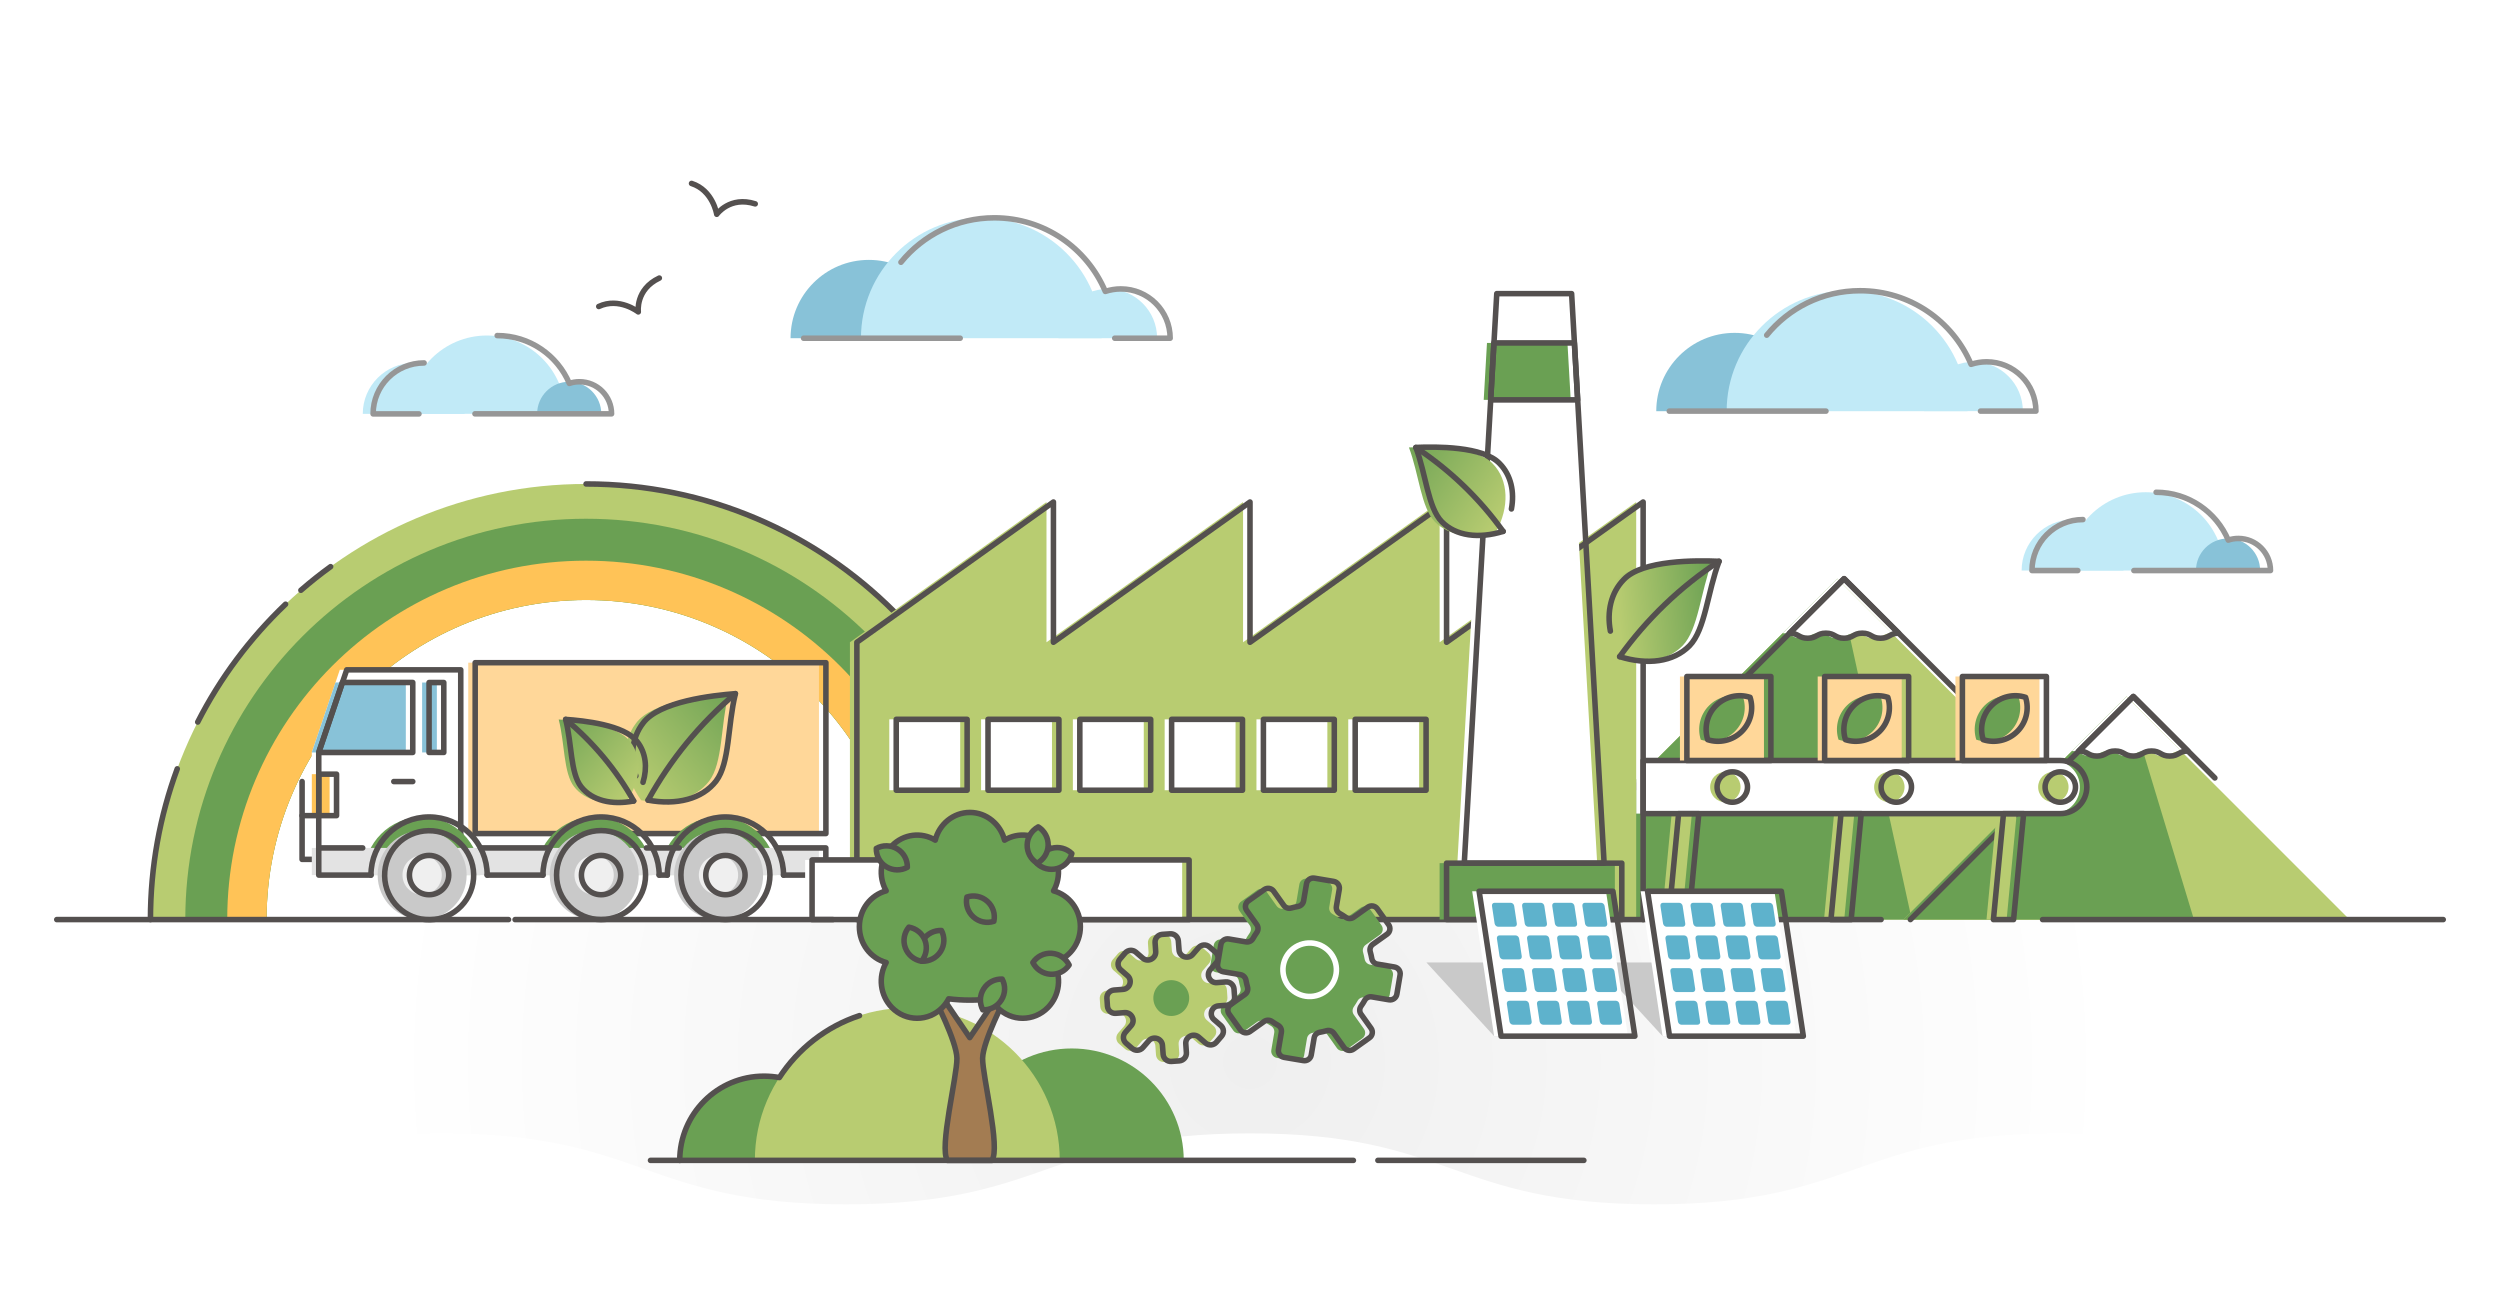 <?xml version="1.0" encoding="utf-8"?>
<svg xmlns="http://www.w3.org/2000/svg" xmlns:xlink="http://www.w3.org/1999/xlink" version="1.1" x="0px" y="0px" viewBox="0 0 3600 1884" enable-background="new 0 0 3600 1884" xml:space="preserve" width="1376" height="720">
<g id="Layer_3">
	<rect x="0" y="0" fill="#FFFFFF" width="3600" height="1884"/>
</g>
<g id="Layer_7">
	<g>
		
			<radialGradient id="XMLID_00000037689131491870463090000008276020457277499798_" cx="1800" cy="1529.44" r="1242.877" gradientUnits="userSpaceOnUse">
			<stop offset="0" style="stop-color:#EFEFEF"/>
			<stop offset="1" style="stop-color:#FFFFFF"/>
		</radialGradient>
		<path id="XMLID_2_" fill="url(#XMLID_00000037689131491870463090000008276020457277499798_)" d="M54.3,1734.5    c290.9,0,290.9-102.2,581.9-102.2s290.9,102.2,581.9,102.2c290.9,0,290.9-102.2,581.9-102.2s290.9,102.2,581.9,102.2    s290.9-102.2,581.9-102.2c290.9,0,290.9,102.2,581.9,102.2l-0.5-410.2H54.3V1734.5z"/>
		<g>
			<path fill="#B8CC71" d="M843.8,697c-346.5,0-627.4,280.9-627.4,627.4h167.2c0-254.1,206-460.2,460.2-460.2s460.2,206,460.2,460.2     h167.2C1471.2,977.9,1190.3,697,843.8,697z"/>
			<path fill="#6AA053" d="M843.8,747.1c-318.8,0-577.2,258.4-577.2,577.2h117.1c0-254.1,206-460.2,460.2-460.2     s460.2,206,460.2,460.2h117.1C1421.1,1005.6,1162.6,747.1,843.8,747.1z"/>
			<path fill="#FFC357" d="M843.8,807.5c-285.4,0-516.8,231.4-516.8,516.8h56.7c0-254.1,206-460.2,460.2-460.2     s460.2,206,460.2,460.2h56.7C1360.7,1038.9,1129.3,807.5,843.8,807.5z"/>
		</g>
		<path fill="none" stroke="#54504F" stroke-width="8" stroke-linecap="round" stroke-linejoin="round" stroke-miterlimit="10" d="    M1471.2,1324.4c0-346.5-280.9-627.4-627.4-627.4"/>
		<g>
			<polygon fill="#B8CC71" points="2645.7,833.4 2315.3,1163.7 2154.7,1324.4 3136.7,1324.4    "/>
			<polygon fill="#6AA053" points="2645.7,833.4 2315.3,1163.7 2154.7,1324.4 2753.1,1324.4    "/>
			<path fill="#FFFFFF" d="M2724.2,911.9c-13.1,0-13.1,7.3-26.2,7.3c-13.1,0-13.1-7.3-26.2-7.3c-13.1,0-13.1,7.3-26.2,7.3     c-13.1,0-13.1-7.3-26.2-7.3c-13.1,0-13.1,7.3-26.2,7.3s-13.1-7.3-26.2-7.3l78.5-78.5L2724.2,911.9z"/>
			<path fill="none" stroke="#54504F" stroke-width="8" stroke-linecap="round" stroke-linejoin="round" stroke-miterlimit="10" d="     M2734.2,911.9c-13.1,0-13.1,7.3-26.2,7.3c-13.1,0-13.1-7.3-26.2-7.3s-13.1,7.3-26.2,7.3c-13.1,0-13.1-7.3-26.2-7.3     c-13.1,0-13.1,7.3-26.2,7.3c-13.1,0-13.1-7.3-26.2-7.3l78.5-78.5L2734.2,911.9z"/>
			
				<polyline fill="none" stroke="#54504F" stroke-width="8" stroke-linecap="round" stroke-linejoin="round" stroke-miterlimit="10" points="     3117.4,1295.1 2655.7,833.4 2464.2,1024.9    "/>
			<polygon fill="#B8CC71" points="3062.3,1003.1 2741.1,1324.4 3383.6,1324.4    "/>
			<polygon fill="#6AA053" points="3062.3,1003.1 2741.1,1324.4 3140.8,1324.4 3159.5,1324.4    "/>
			
				<line fill="none" stroke="#54504F" stroke-width="8" stroke-linecap="round" stroke-linejoin="round" stroke-miterlimit="10" x1="2336.3" y1="1152.8" x2="2164.7" y2="1324.4"/>
			
				<line fill="none" stroke="#54504F" stroke-width="8" stroke-linecap="round" stroke-linejoin="round" stroke-miterlimit="10" x1="2389.9" y1="1099.1" x2="2353.9" y2="1135.2"/>
			<path fill="#FFFFFF" d="M3140.8,1081.6c-13.1,0-13.1,7.3-26.2,7.3c-13.1,0-13.1-7.3-26.2-7.3s-13.1,7.3-26.2,7.3     c-13.1,0-13.1-7.3-26.2-7.3c-13.1,0-13.1,7.3-26.2,7.3s-13.1-7.3-26.2-7.3l78.5-78.5L3140.8,1081.6z"/>
			<path fill="none" stroke="#54504F" stroke-width="8" stroke-linecap="round" stroke-linejoin="round" stroke-miterlimit="10" d="     M3150.8,1081.6c-13.1,0-13.1,7.3-26.2,7.3c-13.1,0-13.1-7.3-26.2-7.3c-13.1,0-13.1,7.3-26.2,7.3c-13.1,0-13.1-7.3-26.2-7.3     c-13.1,0-13.1,7.3-26.2,7.3s-13.1-7.3-26.2-7.3l78.5-78.5L3150.8,1081.6z"/>
			
				<polyline fill="none" stroke="#54504F" stroke-width="8" stroke-linecap="round" stroke-linejoin="round" stroke-miterlimit="10" points="     3189.6,1120.4 3072.3,1003.1 2751.1,1324.4    "/>
		</g>
		<polygon fill="#B8CC71" points="2421.8,1324.4 2392.8,1324.4 2407.3,1171.8 2436.4,1171.8   "/>
		<polygon fill="#B8CC71" points="2655.8,1324.4 2626.7,1324.4 2641.2,1171.8 2670.3,1171.8   "/>
		<polygon fill="#B8CC71" points="2889.7,1324.4 2860.7,1324.4 2875.2,1171.8 2904.2,1171.8   "/>
		<path fill="#FFFFFF" d="M2957,1171.8h-600.8v-76.5H2957c21.1,0,38.2,17.1,38.2,38.2v0C2995.2,1154.6,2978.1,1171.8,2957,1171.8z"/>
		<polygon fill="#B8CC71" points="2073.1,925 2073.1,723 1790,925 1790,723 1506.9,925 1506.9,723 1223.8,925 1223.8,1324.4     2356.2,1324.4 2356.2,925 2356.2,723   "/>
		<g>
			<g>
				<g>
					<path fill="#88C2D8" d="M2497.9,479.4c-62.3,0-112.8,50.5-112.8,112.8h225.5C2610.7,529.8,2560.2,479.4,2497.9,479.4z"/>
					<path fill="#C1EAF7" d="M2659.9,418.8c-95.7,0-173.4,77.6-173.4,173.4h346.7C2833.3,496.4,2755.7,418.8,2659.9,418.8z"/>
					<path fill="#C1EAF7" d="M2842.1,521.1c-39.2,0-71,31.8-71,71h142C2913.1,552.9,2881.3,521.1,2842.1,521.1z"/>
				</g>
			</g>
			<path fill="none" stroke="#969696" stroke-width="8" stroke-linecap="round" stroke-linejoin="round" stroke-miterlimit="10" d="     M2852.1,592.1h79.8c0-39.2-31.8-71-71-71c-7.8,0-15.3,1.3-22.4,3.6c-26.3-62.3-87.9-106-159.8-106c-54.3,0-102.7,24.9-134.5,64"/>
			
				<polyline fill="none" stroke="#969696" stroke-width="8" stroke-linecap="round" stroke-linejoin="round" stroke-miterlimit="10" points="     2403.9,592.1 2505.3,592.1 2629.5,592.1    "/>
		</g>
		<g>
			<g>
				<g>
					<path fill="#C1EAF7" d="M2984.7,748.3c-40.5,0-73.4,32.8-73.4,73.4h146.7C3058.1,781.2,3025.2,748.3,2984.7,748.3z"/>
					<path fill="#C1EAF7" d="M3090.1,708.9c-62.3,0-112.8,50.5-112.8,112.8h225.6C3202.9,759.4,3152.4,708.9,3090.1,708.9z"/>
					<path fill="#88C2D8" d="M3208.6,775.5c-25.5,0-46.2,20.7-46.2,46.2h92.4C3254.8,796.2,3234.1,775.5,3208.6,775.5z"/>
				</g>
			</g>
			<path fill="none" stroke="#969696" stroke-width="8" stroke-linecap="round" stroke-linejoin="round" stroke-miterlimit="10" d="     M3073,821.7h104.3h40.5h51.9c0-25.5-20.7-46.2-46.2-46.2c-5.1,0-10,0.8-14.6,2.4c-17.1-40.5-57.2-68.9-103.9-68.9"/>
			<path fill="none" stroke="#969696" stroke-width="8" stroke-linecap="round" stroke-linejoin="round" stroke-miterlimit="10" d="     M2999.6,748.3c-40.5,0-73.4,32.8-73.4,73.4h66"/>
		</g>
		<g>
			<g>
				<g>
					<path fill="#88C2D8" d="M1251.1,374.3c-62.3,0-112.8,50.5-112.8,112.8h225.5C1363.9,424.8,1313.4,374.3,1251.1,374.3z"/>
					<path fill="#C1EAF7" d="M1413.1,313.7c-95.7,0-173.4,77.6-173.4,173.4h346.7C1586.4,391.3,1508.8,313.7,1413.1,313.7z"/>
					<path fill="#C1EAF7" d="M1595.2,416.1c-39.2,0-71,31.8-71,71h142C1666.3,447.9,1634.5,416.1,1595.2,416.1z"/>
				</g>
			</g>
			<path fill="none" stroke="#969696" stroke-width="8" stroke-linecap="round" stroke-linejoin="round" stroke-miterlimit="10" d="     M1605.2,487.1h79.8c0-39.2-31.8-71-71-71c-7.8,0-15.3,1.3-22.4,3.6c-26.3-62.3-87.9-106-159.8-106c-54.3,0-102.7,24.9-134.5,64"/>
			
				<polyline fill="none" stroke="#969696" stroke-width="8" stroke-linecap="round" stroke-linejoin="round" stroke-miterlimit="10" points="     1157.1,487.1 1258.5,487.1 1382.6,487.1    "/>
		</g>
		<g>
			<g>
				<g>
					<path fill="#C1EAF7" d="M595.6,522.7c-40.5,0-73.4,32.8-73.4,73.4h146.7C668.9,555.5,636.1,522.7,595.6,522.7z"/>
					<path fill="#C1EAF7" d="M701,483.2c-62.3,0-112.8,50.5-112.8,112.8h225.6C813.7,533.7,763.2,483.2,701,483.2z"/>
					<path fill="#88C2D8" d="M819.5,549.8c-25.5,0-46.2,20.7-46.2,46.2h92.4C865.7,570.5,845,549.8,819.5,549.8z"/>
				</g>
			</g>
			<path fill="none" stroke="#969696" stroke-width="8" stroke-linecap="round" stroke-linejoin="round" stroke-miterlimit="10" d="     M683.8,596h104.3h40.5h51.9c0-25.5-20.7-46.2-46.2-46.2c-5.1,0-10,0.8-14.6,2.4c-17.1-40.5-57.2-68.9-103.9-68.9"/>
			<path fill="none" stroke="#969696" stroke-width="8" stroke-linecap="round" stroke-linejoin="round" stroke-miterlimit="10" d="     M610.5,522.7c-40.5,0-73.4,32.8-73.4,73.4h66"/>
		</g>
		<path fill="none" stroke="#54504F" stroke-width="8" stroke-linecap="round" stroke-linejoin="round" stroke-miterlimit="10" d="    M995.7,264.2c30.9,9.9,36.3,44.4,36.3,44.4s18.9-26.7,55.4-15"/>
		<path fill="none" stroke="#54504F" stroke-width="8" stroke-linecap="round" stroke-linejoin="round" stroke-miterlimit="10" d="    M862.1,441.4c29.4-13.8,56.9,7.8,56.9,7.8s-4.3-32.4,30.3-48.7"/>
		
			<polygon fill="none" stroke="#54504F" stroke-width="8" stroke-linecap="round" stroke-linejoin="round" stroke-miterlimit="10" points="    2083.1,925 2083.1,723 1800,925 1800,723 1516.9,925 1516.9,723 1233.8,925 1233.8,1324.4 2366.2,1324.4 2366.2,925 2366.2,723       "/>
		<g>
			<rect x="1280.5" y="1036" fill="#FFFFFF" width="102.1" height="102.1"/>
			<rect x="1412.7" y="1036" fill="#FFFFFF" width="102.1" height="102.1"/>
			<rect x="1544.9" y="1036" fill="#FFFFFF" width="102.1" height="102.1"/>
			<rect x="1677.1" y="1036" fill="#FFFFFF" width="102.1" height="102.1"/>
			<rect x="1809.3" y="1036" fill="#FFFFFF" width="102.1" height="102.1"/>
			<rect x="1941.5" y="1036" fill="#FFFFFF" width="102.1" height="102.1"/>
		</g>
		<g>
			<path fill="#6AA053" d="M1743.1,1389l4.7-27.9c0.9-5.3,6-8.9,11.3-8l24.8,4.2c4.1,0.7,8.2-1.3,10.2-5c1.6-2.9,3.4-5.7,5.3-8.4     c2.4-3.4,2.5-8,0.1-11.4l-14.6-20.5c-3.1-4.4-2.1-10.5,2.3-13.6l23-16.4c4.4-3.1,10.5-2.1,13.6,2.3l14.6,20.5     c2.4,3.4,6.8,4.9,10.8,3.7c3.2-0.9,6.4-1.6,9.6-2.2c4.1-0.7,7.4-3.9,8.1-8l4.2-24.8c0.9-5.3,6-8.9,11.3-8l27.9,4.7     c5.3,0.9,8.9,6,8,11.3l-4.2,24.8c-0.7,4.1,1.3,8.2,5,10.2c2.9,1.6,5.7,3.4,8.4,5.3c3.4,2.4,8,2.5,11.4,0.1l20.5-14.6     c4.4-3.1,10.5-2.1,13.6,2.3l16.4,23c3.1,4.4,2.1,10.5-2.3,13.6l-20.5,14.6c-3.4,2.4-4.9,6.8-3.7,10.8c0.9,3.2,1.6,6.4,2.2,9.6     c0.7,4.1,3.9,7.4,8,8.1l24.8,4.2c5.3,0.9,8.9,6,8,11.3l-4.7,27.9c-0.9,5.3-6,8.9-11.3,8l-24.8-4.2c-4.1-0.7-8.2,1.3-10.2,5     c-1.6,2.9-3.4,5.7-5.3,8.4c-2.4,3.4-2.5,8-0.1,11.4l14.6,20.5c3.1,4.4,2.1,10.5-2.3,13.6l-23,16.4c-4.4,3.1-10.5,2.1-13.6-2.3     l-14.6-20.5c-2.4-3.4-6.8-4.9-10.8-3.7c-3.2,0.9-6.4,1.6-9.6,2.2c-4.1,0.7-7.4,3.9-8.1,8l-4.2,24.8c-0.9,5.3-6,8.9-11.3,8     l-27.9-4.7c-5.3-0.9-8.9-6-8-11.3l4.2-24.8c0.7-4.1-1.3-8.2-5-10.2c-2.9-1.6-5.7-3.4-8.4-5.3c-3.4-2.4-8-2.5-11.4-0.1l-20.5,14.6     c-4.4,3.1-10.5,2.1-13.6-2.3l-16.4-23c-3.1-4.4-2.1-10.5,2.3-13.6l20.5-14.6c3.4-2.4,4.9-6.8,3.7-10.8c-0.9-3.2-1.6-6.4-2.2-9.6     c-0.7-4.1-3.9-7.4-8-8.1l-24.8-4.2C1745.8,1399.4,1742.2,1394.3,1743.1,1389z"/>
			<path fill="#B8CC71" d="M1584.4,1450l-0.8-11.5c-0.4-6,4.1-11.3,10.2-11.8l13.1-1c4.5-0.3,8.3-3.4,9.7-7.6c0,0,0-0.1,0-0.1     c1.4-4.3,0.2-9-3.2-11.9l-9.9-8.6c-4.6-4-5.1-10.9-1.1-15.5l7.5-8.7c4-4.6,10.9-5.1,15.5-1.1l9.9,8.6c3.4,2.9,8.2,3.5,12.3,1.4     c0,0,0.1,0,0.1-0.1c4-2,6.5-6.2,6.2-10.7l-0.9-13.1c-0.4-6,4.1-11.3,10.2-11.8l11.5-0.8c6-0.4,11.3,4.1,11.8,10.2l1,13.1     c0.3,4.5,3.4,8.3,7.6,9.7c0,0,0.1,0,0.1,0c4.3,1.4,9,0.2,11.9-3.2l8.6-9.9c4-4.6,10.9-5.1,15.5-1.1l8.7,7.5     c4.6,4,5.1,10.9,1.1,15.5l-8.6,9.9c-2.9,3.4-3.5,8.2-1.4,12.3c0,0,0,0.1,0.1,0.1c2,4,6.2,6.5,10.7,6.2l13.1-1     c6-0.4,11.3,4.1,11.8,10.2l0.8,11.5c0.4,6-4.1,11.3-10.2,11.8l-13.1,1c-4.5,0.3-8.3,3.4-9.7,7.6c0,0,0,0.1,0,0.1     c-1.4,4.3-0.2,9,3.2,11.9l9.9,8.6c4.6,4,5.1,10.9,1.1,15.5l-7.5,8.7c-4,4.6-10.9,5.1-15.5,1.1l-9.9-8.6     c-3.4-2.9-8.2-3.5-12.3-1.4c0,0-0.1,0-0.1,0.1c-4,2-6.5,6.2-6.2,10.7l0.9,13.1c0.4,6-4.1,11.3-10.2,11.8l-11.5,0.8     c-6,0.4-11.3-4.1-11.8-10.2l-0.9-13.1c-0.3-4.5-3.4-8.3-7.6-9.7c0,0-0.1,0-0.1,0c-4.3-1.4-9-0.2-11.9,3.2l-8.6,9.9     c-4,4.6-10.9,5.1-15.5,1.1l-8.7-7.5c-4.6-4-5.1-10.9-1.1-15.5l8.6-9.9c2.9-3.4,3.5-8.2,1.4-12.3c0,0,0-0.1-0.1-0.1     c-2-4-6.2-6.5-10.7-6.2l-13.1,0.9C1590.1,1460.6,1584.9,1456,1584.4,1450z"/>
			<path fill="none" stroke="#54504F" stroke-width="8" stroke-linecap="round" stroke-linejoin="round" stroke-miterlimit="10" d="     M1753.4,1388.2l4.7-27.9c0.9-5.3,6-8.9,11.3-8l24.8,4.2c4.1,0.7,8.2-1.3,10.2-5c1.6-2.9,3.4-5.7,5.3-8.4c2.4-3.4,2.5-8,0.1-11.4     l-14.6-20.5c-3.1-4.4-2.1-10.5,2.3-13.6l23-16.4c4.4-3.1,10.5-2.1,13.6,2.3l14.6,20.5c2.4,3.4,6.8,4.9,10.8,3.7     c3.2-0.9,6.4-1.6,9.6-2.2c4.1-0.7,7.4-3.9,8.1-8l4.2-24.8c0.9-5.3,6-8.9,11.3-8l27.9,4.7c5.3,0.9,8.9,6,8,11.3l-4.2,24.8     c-0.7,4.1,1.3,8.2,5,10.2c2.9,1.6,5.7,3.4,8.4,5.3c3.4,2.4,8,2.5,11.4,0.1l20.5-14.6c4.4-3.1,10.5-2.1,13.6,2.3l16.4,23     c3.1,4.4,2.1,10.5-2.3,13.6l-20.5,14.6c-3.4,2.4-4.9,6.8-3.7,10.8c0.9,3.2,1.6,6.4,2.2,9.6c0.7,4.1,3.9,7.4,8,8.1l24.8,4.2     c5.3,0.9,8.9,6,8,11.3l-4.7,27.9c-0.9,5.3-6,8.9-11.3,8l-24.8-4.2c-4.1-0.7-8.2,1.3-10.2,5c-1.6,2.9-3.4,5.7-5.3,8.4     c-2.4,3.4-2.5,8-0.1,11.4l14.6,20.5c3.1,4.4,2.1,10.5-2.3,13.6l-23,16.4c-4.4,3.1-10.5,2.1-13.6-2.3l-14.6-20.5     c-2.4-3.4-6.8-4.9-10.8-3.7c-3.2,0.9-6.4,1.6-9.6,2.2c-4.1,0.7-7.4,3.9-8.1,8l-4.2,24.8c-0.9,5.3-6,8.9-11.3,8l-27.9-4.7     c-5.3-0.9-8.9-6-8-11.3l4.2-24.8c0.7-4.1-1.3-8.2-5-10.2c-2.9-1.6-5.7-3.4-8.4-5.3c-3.4-2.4-8-2.5-11.4-0.1l-20.5,14.6     c-4.4,3.1-10.5,2.1-13.6-2.3l-16.4-23c-3.1-4.4-2.1-10.5,2.3-13.6l20.5-14.6c3.4-2.4,4.9-6.8,3.7-10.8c-0.9-3.2-1.6-6.4-2.2-9.6     c-0.7-4.1-3.9-7.4-8-8.1l-24.8-4.2C1756.1,1398.6,1752.5,1393.6,1753.4,1388.2z"/>
			<path fill="none" stroke="#54504F" stroke-width="8" stroke-linecap="round" stroke-linejoin="round" stroke-miterlimit="10" d="     M1594.7,1449.2l-0.8-11.5c-0.4-6,4.1-11.3,10.2-11.8l13.1-1c4.5-0.3,8.3-3.4,9.7-7.6c0,0,0-0.1,0-0.1c1.4-4.3,0.2-9-3.2-11.9     l-9.9-8.6c-4.6-4-5.1-10.9-1.1-15.5l7.5-8.7c4-4.6,10.9-5.1,15.5-1.1l9.9,8.6c3.4,2.9,8.2,3.5,12.3,1.4c0,0,0.1,0,0.1-0.1     c4-2,6.5-6.2,6.2-10.7l-0.9-13.1c-0.4-6,4.1-11.3,10.2-11.8l11.5-0.8c6-0.4,11.3,4.1,11.8,10.2l1,13.1c0.3,4.5,3.4,8.3,7.6,9.7     c0,0,0.1,0,0.1,0c4.3,1.4,9,0.2,11.9-3.2l8.6-9.9c4-4.6,10.9-5.1,15.5-1.1l8.7,7.5c4.6,4,5.1,10.9,1.1,15.5l-8.6,9.9     c-2.9,3.4-3.5,8.2-1.4,12.3c0,0,0,0.1,0.1,0.1c2,4,6.2,6.5,10.7,6.2l13.1-1c6-0.4,11.3,4.1,11.8,10.2l0.8,11.5     c0.4,6-4.1,11.3-10.2,11.8l-13.1,1c-4.5,0.3-8.3,3.4-9.7,7.6c0,0,0,0.1,0,0.1c-1.4,4.3-0.2,9,3.2,11.9l9.9,8.6     c4.6,4,5.1,10.9,1.1,15.5l-7.5,8.7c-4,4.6-10.9,5.1-15.5,1.1l-9.9-8.6c-3.4-2.9-8.2-3.5-12.3-1.4c0,0-0.1,0-0.1,0.1     c-4,2-6.5,6.2-6.2,10.7l0.9,13.1c0.4,6-4.1,11.3-10.2,11.8l-11.5,0.8c-6,0.4-11.3-4.1-11.8-10.2l-1-13.1     c-0.3-4.5-3.4-8.3-7.6-9.7c0,0-0.1,0-0.1,0c-4.3-1.4-9-0.2-11.9,3.2l-8.6,9.9c-4,4.6-10.9,5.1-15.5,1.1l-8.7-7.5     c-4.6-4-5.1-10.9-1.1-15.5l8.6-9.9c2.9-3.4,3.5-8.2,1.4-12.3c0,0,0-0.1-0.1-0.1c-2-4-6.2-6.5-10.7-6.2l-13.1,1     C1600.4,1459.8,1595.2,1455.3,1594.7,1449.2z"/>
			
				<ellipse transform="matrix(0.969 -0.249 0.249 0.969 -288.179 513.048)" fill="none" stroke="#FFFFFF" stroke-width="8" stroke-linecap="round" stroke-linejoin="round" stroke-miterlimit="10" cx="1884.9" cy="1396.2" rx="38.5" ry="38.5"/>
			
				<ellipse transform="matrix(0.829 -0.56 0.56 0.829 -515.505 1190.234)" fill="#6AA053" cx="1685.7" cy="1436.9" rx="25.8" ry="25.8"/>
		</g>
		<path fill="none" stroke="#54504F" stroke-width="8" stroke-linecap="round" stroke-linejoin="round" stroke-miterlimit="10" d="    M2967,1171.8h-600.8v-76.5H2967c21.1,0,38.2,17.1,38.2,38.2v0C3005.2,1154.6,2988.1,1171.8,2967,1171.8z"/>
		<g>
			<rect x="674.1" y="954.4" fill="#FFD799" width="505.1" height="246.1"/>
			
				<rect x="684.1" y="954.4" fill="none" stroke="#54504F" stroke-width="8" stroke-linecap="round" stroke-linejoin="round" stroke-miterlimit="10" width="505.1" height="246.1"/>
			<g>
				<polygon fill="#FFFFFF" points="653.3,964.7 489.1,964.7 448.8,1083.7 448.8,1221.2 653.3,1221.2     "/>
				
					<rect x="448.8" y="1115.1" transform="matrix(-1 -1.224647e-16 1.224647e-16 -1 923.221 2289.763)" fill="#FFC357" width="25.6" height="59.7"/>
				<polygon fill="#88C2D8" points="584.2,982.9 482.9,982.9 448.8,1083.7 584.2,1083.7     "/>
				
					<rect x="607.7" y="982.9" transform="matrix(-1 -1.224647e-16 1.224647e-16 -1 1236.581 2066.582)" fill="#88C2D8" width="21.2" height="100.7"/>
				
					<polyline fill="none" stroke="#54504F" stroke-width="8" stroke-linecap="round" stroke-linejoin="round" stroke-miterlimit="10" points="      663.3,1221.2 663.3,964.7 499.1,964.7 458.8,1083.7 458.8,1221.2     "/>
				
					<rect x="458.8" y="1115.1" transform="matrix(-1 -1.224647e-16 1.224647e-16 -1 943.222 2289.763)" fill="none" stroke="#54504F" stroke-width="8" stroke-linecap="round" stroke-linejoin="round" stroke-miterlimit="10" width="25.6" height="59.7"/>
				
					<polyline fill="none" stroke="#54504F" stroke-width="8" stroke-linecap="round" stroke-linejoin="round" stroke-miterlimit="10" points="      458.8,1237.7 434.8,1237.7 434.8,1125.6     "/>
				
					<polygon fill="none" stroke="#54504F" stroke-width="8" stroke-linecap="round" stroke-linejoin="round" stroke-miterlimit="10" points="      594.2,982.9 492.9,982.9 458.8,1083.7 594.2,1083.7     "/>
				
					<rect x="617.7" y="982.9" transform="matrix(-1 -1.224647e-16 1.224647e-16 -1 1256.582 2066.582)" fill="none" stroke="#54504F" stroke-width="8" stroke-linecap="round" stroke-linejoin="round" stroke-miterlimit="10" width="21.2" height="100.7"/>
				
					<line fill="none" stroke="#54504F" stroke-width="8" stroke-linecap="round" stroke-linejoin="round" stroke-miterlimit="10" x1="594.2" y1="1125.6" x2="566.9" y2="1125.6"/>
				<path fill="#6AA053" d="M524,1260.3c0-46.2,37.5-83.7,83.7-83.7s83.7,37.5,83.7,83.7"/>
				<path fill="#6AA053" d="M771.7,1260.3c0-46.2,37.5-83.7,83.7-83.7c46.2,0,83.7,37.5,83.7,83.7"/>
				<path fill="#6AA053" d="M950.8,1260.3c0-46.2,37.5-83.7,83.7-83.7c46.2,0,83.7,37.5,83.7,83.7"/>
				<rect x="448.8" y="1221.2" fill="#E3E3E3" width="730.3" height="39.1"/>
				<circle fill="#C9C9C9" cx="607.7" cy="1260.3" r="64.1"/>
				<circle fill="#EFEFEF" cx="607.7" cy="1260.3" r="28.3"/>
				<g>
					
						<ellipse transform="matrix(1 -1.848435e-02 1.848435e-02 1 -23.119 19.338)" fill="#C9C9C9" cx="1034.5" cy="1260.3" rx="64.1" ry="64.1"/>
					<circle fill="#EFEFEF" cx="1034.5" cy="1260.3" r="28.3"/>
				</g>
				<g>
					
						<ellipse transform="matrix(1 -1.793227e-02 1.793227e-02 1 -22.462 15.543)" fill="#C9C9C9" cx="855.4" cy="1260.3" rx="64.1" ry="64.1"/>
					<circle fill="#EFEFEF" cx="855.4" cy="1260.3" r="28.3"/>
				</g>
				
					<polyline fill="none" stroke="#54504F" stroke-width="8" stroke-linecap="round" stroke-linejoin="round" stroke-miterlimit="10" points="      1119,1221.2 1189.1,1221.2 1189.1,1260.3 1128.2,1260.3     "/>
				
					<line fill="none" stroke="#54504F" stroke-width="8" stroke-linecap="round" stroke-linejoin="round" stroke-miterlimit="10" x1="930.7" y1="1221.2" x2="978" y2="1221.2"/>
				
					<line fill="none" stroke="#54504F" stroke-width="8" stroke-linecap="round" stroke-linejoin="round" stroke-miterlimit="10" x1="691.7" y1="1221.2" x2="791.4" y2="1221.2"/>
				
					<polyline fill="none" stroke="#54504F" stroke-width="8" stroke-linecap="round" stroke-linejoin="round" stroke-miterlimit="10" points="      534,1260.3 458.8,1260.3 458.8,1221.2 522.1,1221.2     "/>
				
					<line fill="none" stroke="#54504F" stroke-width="8" stroke-linecap="round" stroke-linejoin="round" stroke-miterlimit="10" x1="781.7" y1="1260.3" x2="701.4" y2="1260.3"/>
				
					<line fill="none" stroke="#54504F" stroke-width="8" stroke-linecap="round" stroke-linejoin="round" stroke-miterlimit="10" x1="960.8" y1="1260.3" x2="949.1" y2="1260.3"/>
				
					<ellipse transform="matrix(1 -1.793227e-02 1.793227e-02 1 -22.5 11.279)" fill="none" stroke="#54504F" stroke-width="8" stroke-linecap="round" stroke-linejoin="round" stroke-miterlimit="10" cx="617.7" cy="1260.3" rx="64.1" ry="64.1"/>
				
					<circle fill="none" stroke="#54504F" stroke-width="8" stroke-linecap="round" stroke-linejoin="round" stroke-miterlimit="10" cx="617.7" cy="1260.3" r="28.3"/>
				
					<path fill="none" stroke="#54504F" stroke-width="8" stroke-linecap="round" stroke-linejoin="round" stroke-miterlimit="10" d="      M534,1260.3c0-46.2,37.5-83.7,83.7-83.7s83.7,37.5,83.7,83.7"/>
				
					<line fill="none" stroke="#54504F" stroke-width="8" stroke-linecap="round" stroke-linejoin="round" stroke-miterlimit="10" x1="434.8" y1="1174.7" x2="458.8" y2="1174.7"/>
				<g>
					
						<circle fill="none" stroke="#54504F" stroke-width="8" stroke-linecap="round" stroke-linejoin="round" stroke-miterlimit="10" cx="1044.5" cy="1260.3" r="64.1"/>
					
						<circle fill="none" stroke="#54504F" stroke-width="8" stroke-linecap="round" stroke-linejoin="round" stroke-miterlimit="10" cx="1044.5" cy="1260.3" r="28.3"/>
					
						<path fill="none" stroke="#54504F" stroke-width="8" stroke-linecap="round" stroke-linejoin="round" stroke-miterlimit="10" d="       M960.8,1260.3c0-46.2,37.5-83.7,83.7-83.7c46.2,0,83.7,37.5,83.7,83.7"/>
				</g>
				<g>
					
						<circle fill="none" stroke="#54504F" stroke-width="8" stroke-linecap="round" stroke-linejoin="round" stroke-miterlimit="10" cx="865.4" cy="1260.3" r="64.1"/>
					
						<circle fill="none" stroke="#54504F" stroke-width="8" stroke-linecap="round" stroke-linejoin="round" stroke-miterlimit="10" cx="865.4" cy="1260.3" r="28.3"/>
					
						<path fill="none" stroke="#54504F" stroke-width="8" stroke-linecap="round" stroke-linejoin="round" stroke-miterlimit="10" d="       M781.7,1260.3c0-46.2,37.5-83.7,83.7-83.7s83.7,37.5,83.7,83.7"/>
				</g>
			</g>
			<g>
				<g>
					
						<linearGradient id="SVGID_1_" gradientUnits="userSpaceOnUse" x1="911.47" y1="580.93" x2="735.462" y2="700.936" gradientTransform="matrix(0.993 -0.119 0.119 0.993 97.737 524.937)">
						<stop offset="0" style="stop-color:#6AA053"/>
						<stop offset="1" style="stop-color:#B8CC71"/>
					</linearGradient>
					<path fill="url(#SVGID_1_)" d="M915.7,1041.6c-23.5,30.4-18.3,75.2,7.4,110.9c41.1,7.6,77.9-1.5,98-27.6       c19.8-26,16.4-80,27.8-125.8C1016.4,1001.5,939,1010,915.7,1041.6z"/>
					
						<path fill="none" stroke="#54504F" stroke-width="8" stroke-linecap="round" stroke-linejoin="round" stroke-miterlimit="10" d="       M933.1,1152.4c41.1,7.6,77.9-1.5,98-27.6c19.8-26,16.4-80,27.8-125.8c-32.4,2.5-109.9,11-133.1,42.5c-16.2,21-18.8,49-10.3,76"/>
					
						<path fill="none" stroke="#54504F" stroke-width="8" stroke-linecap="round" stroke-linejoin="round" stroke-miterlimit="10" d="       M1058.8,999c-51.1,43.2-93.4,94.8-125.7,153.4"/>
				</g>
				<g>
					
						<linearGradient id="SVGID_00000089555590484623521840000002895533353252734139_" gradientUnits="userSpaceOnUse" x1="3228.228" y1="936.956" x2="3092.454" y2="1029.53" gradientTransform="matrix(-0.994 -0.111 -0.111 0.994 4098.851 459.328)">
						<stop offset="0" style="stop-color:#6AA053"/>
						<stop offset="1" style="stop-color:#B8CC71"/>
					</linearGradient>
					<path fill="url(#SVGID_00000089555590484623521840000002895533353252734139_)" d="M907.3,1068.1c18.3,23.3,14.6,57.9-5,85.6       c-31.7,6.2-60.1-0.7-75.7-20.6c-15.5-19.9-13.2-61.6-22.2-96.9C829.4,1037.8,889.2,1043.9,907.3,1068.1z"/>
					
						<path fill="none" stroke="#54504F" stroke-width="8" stroke-linecap="round" stroke-linejoin="round" stroke-miterlimit="10" d="       M912.3,1153.6c-31.7,6.2-60.1-0.7-75.7-20.6c-15.5-19.9-13.2-61.6-22.2-96.9c25,1.7,84.8,7.8,103,32       c12.7,16.1,14.8,37.6,8.4,58.6"/>
					
						<path fill="none" stroke="#54504F" stroke-width="8" stroke-linecap="round" stroke-linejoin="round" stroke-miterlimit="10" d="       M814.4,1036.1c39.7,33,72.7,72.5,98,117.5"/>
				</g>
			</g>
		</g>
		<circle fill="#B8CC71" cx="2957" cy="1133.5" r="21.9"/>
		<circle fill="#B8CC71" cx="2720.8" cy="1133.5" r="21.9"/>
		<circle fill="#B8CC71" cx="2484.6" cy="1133.5" r="21.9"/>
		<g>
			
				<rect x="2073.1" y="1243.2" transform="matrix(-1 -1.224647e-16 1.224647e-16 -1 4398.57 2567.509)" fill="#6AA053" width="252.4" height="81.2"/>
			<polygon fill="#FFFFFF" points="2098.6,1243.2 2300,1243.2 2253.2,422.9 2145.4,422.9    "/>
			<polygon fill="#6AA053" points="2136.6,575.9 2261.9,575.9 2257.2,493.9 2141.3,493.9    "/>
			
				<rect x="2083.1" y="1243.2" transform="matrix(-1 -1.224647e-16 1.224647e-16 -1 4418.571 2567.509)" fill="none" stroke="#54504F" stroke-width="8" stroke-linecap="round" stroke-linejoin="round" stroke-miterlimit="10" width="252.4" height="81.2"/>
			
				<polygon fill="none" stroke="#54504F" stroke-width="8" stroke-linecap="round" stroke-linejoin="round" stroke-miterlimit="10" points="     2108.6,1243.2 2310,1243.2 2263.2,422.9 2155.4,422.9    "/>
			
				<polygon fill="none" stroke="#54504F" stroke-width="8" stroke-linecap="round" stroke-linejoin="round" stroke-miterlimit="10" points="     2146.6,575.9 2271.9,575.9 2267.2,493.9 2151.3,493.9    "/>
		</g>
		<g>
			
				<rect x="1290.5" y="1036" fill="none" stroke="#54504F" stroke-width="8" stroke-linecap="round" stroke-linejoin="round" stroke-miterlimit="10" width="102.1" height="102.1"/>
			
				<rect x="1422.7" y="1036" fill="none" stroke="#54504F" stroke-width="8" stroke-linecap="round" stroke-linejoin="round" stroke-miterlimit="10" width="102.1" height="102.1"/>
			
				<rect x="1554.9" y="1036" fill="none" stroke="#54504F" stroke-width="8" stroke-linecap="round" stroke-linejoin="round" stroke-miterlimit="10" width="102.1" height="102.1"/>
			
				<rect x="1687.1" y="1036" fill="none" stroke="#54504F" stroke-width="8" stroke-linecap="round" stroke-linejoin="round" stroke-miterlimit="10" width="102.1" height="102.1"/>
			
				<rect x="1819.3" y="1036" fill="none" stroke="#54504F" stroke-width="8" stroke-linecap="round" stroke-linejoin="round" stroke-miterlimit="10" width="102.1" height="102.1"/>
			
				<rect x="1951.5" y="1036" fill="none" stroke="#54504F" stroke-width="8" stroke-linecap="round" stroke-linejoin="round" stroke-miterlimit="10" width="102.1" height="102.1"/>
		</g>
		<rect x="1159.3" y="1238.5" fill="#FFFFFF" width="543" height="85.9"/>
		
			<rect x="1169.3" y="1238.5" fill="none" stroke="#54504F" stroke-width="8" stroke-linecap="round" stroke-linejoin="round" stroke-miterlimit="10" width="543" height="85.9"/>
		<g>
			
				<linearGradient id="SVGID_00000152948050908951506830000014133407834311170236_" gradientUnits="userSpaceOnUse" x1="2473.689" y1="871.891" x2="2331.022" y2="886.558">
				<stop offset="0" style="stop-color:#6AA053"/>
				<stop offset="1" style="stop-color:#B8CC71"/>
			</linearGradient>
			<path fill="url(#SVGID_00000152948050908951506830000014133407834311170236_)" d="M2328.3,834.7c-26.9,27.4-27.2,72.4-5.9,111     c39.9,12.5,77.5,7.8,100.6-15.7c22.8-23.4,25.8-77.5,42.6-121.6C2433,806.9,2355.1,806.1,2328.3,834.7z"/>
			<path fill="none" stroke="#54504F" stroke-width="8" stroke-linecap="round" stroke-linejoin="round" stroke-miterlimit="10" d="     M2332.4,945.7c39.9,12.5,77.5,7.8,100.6-15.7c22.8-23.4,25.8-77.5,42.6-121.6c-32.5-1.4-110.4-2.2-137.3,26.3     c-18.6,19-24.5,46.4-19.3,74.2"/>
			<path fill="none" stroke="#54504F" stroke-width="8" stroke-linecap="round" stroke-linejoin="round" stroke-miterlimit="10" d="     M2475.5,808.4c-55.9,36.8-104.1,83-143.1,137.3"/>
		</g>
		<g>
			
				<linearGradient id="SVGID_00000139260286757955124560000007753936925140214960_" gradientUnits="userSpaceOnUse" x1="2098.36" y1="642.12" x2="1943.618" y2="747.626" gradientTransform="matrix(-1 -9.000000e-04 -9.000000e-04 1 4106.895 1.263)">
				<stop offset="0" style="stop-color:#6AA053"/>
				<stop offset="1" style="stop-color:#B8CC71"/>
			</linearGradient>
			<path fill="url(#SVGID_00000139260286757955124560000007753936925140214960_)" d="M2149.5,667.7c23.7,24.1,23.8,63.7,5.1,97.6     c-35.1,10.9-68.1,6.8-88.4-13.9c-20-20.6-22.7-68.1-37.3-107C2057.4,643.2,2125.9,642.6,2149.5,667.7z"/>
			<path fill="none" stroke="#54504F" stroke-width="8" stroke-linecap="round" stroke-linejoin="round" stroke-miterlimit="10" d="     M2164.6,765.3c-35.1,10.9-68.1,6.8-88.4-13.9c-20-20.6-22.7-68.1-37.3-107c28.6-1.2,97.1-1.9,120.7,23.3     c16.4,16.7,21.5,40.8,16.9,65.3"/>
			<path fill="none" stroke="#54504F" stroke-width="8" stroke-linecap="round" stroke-linejoin="round" stroke-miterlimit="10" d="     M2038.8,644.5c49.1,32.4,91.4,73,125.7,120.8"/>
		</g>
		
			<circle fill="none" stroke="#54504F" stroke-width="8" stroke-linecap="round" stroke-linejoin="round" stroke-miterlimit="10" cx="2967" cy="1133.5" r="21.9"/>
		
			<circle fill="none" stroke="#54504F" stroke-width="8" stroke-linecap="round" stroke-linejoin="round" stroke-miterlimit="10" cx="2730.8" cy="1133.5" r="21.9"/>
		
			<circle fill="none" stroke="#54504F" stroke-width="8" stroke-linecap="round" stroke-linejoin="round" stroke-miterlimit="10" cx="2494.6" cy="1133.5" r="21.9"/>
		<g>
			<rect x="2419.2" y="974.3" fill="#FFD799" width="121" height="121"/>
			
				<rect x="2429.2" y="974.3" fill="none" stroke="#54504F" stroke-width="8" stroke-linecap="round" stroke-linejoin="round" stroke-miterlimit="10" width="121" height="121"/>
			<path fill="#6AA053" d="M2510.2,1004.3c-16.7-5.4-35.8-1.4-49.1,11.9c-13.3,13.3-17.2,32.4-11.9,49.1     c16.7,5.4,35.8,1.4,49.1-11.9C2511.6,1040.1,2515.6,1021,2510.2,1004.3z"/>
			<path fill="none" stroke="#54504F" stroke-width="8" stroke-linecap="round" stroke-linejoin="round" stroke-miterlimit="10" d="     M2520.2,1004.3c-16.7-5.4-35.8-1.4-49.1,11.9c-13.3,13.3-17.2,32.4-11.9,49.1c16.7,5.4,35.8,1.4,49.1-11.9     C2521.6,1040.1,2525.6,1021,2520.2,1004.3z"/>
		</g>
		<g>
			<rect x="2617.6" y="974.3" fill="#FFD799" width="121" height="121"/>
			
				<rect x="2627.6" y="974.3" fill="none" stroke="#54504F" stroke-width="8" stroke-linecap="round" stroke-linejoin="round" stroke-miterlimit="10" width="121" height="121"/>
			<path fill="#6AA053" d="M2708.6,1004.3c-16.7-5.4-35.8-1.4-49.1,11.9c-13.3,13.3-17.2,32.4-11.9,49.1     c16.7,5.4,35.8,1.4,49.1-11.9C2710,1040.1,2713.9,1021,2708.6,1004.3z"/>
			<path fill="none" stroke="#54504F" stroke-width="8" stroke-linecap="round" stroke-linejoin="round" stroke-miterlimit="10" d="     M2718.6,1004.3c-16.7-5.4-35.8-1.4-49.1,11.9c-13.3,13.3-17.2,32.4-11.9,49.1c16.7,5.4,35.8,1.4,49.1-11.9     C2720,1040.1,2723.9,1021,2718.6,1004.3z"/>
		</g>
		<g>
			<rect x="2816" y="974.3" fill="#FFD799" width="121" height="121"/>
			
				<rect x="2826" y="974.3" fill="none" stroke="#54504F" stroke-width="8" stroke-linecap="round" stroke-linejoin="round" stroke-miterlimit="10" width="121" height="121"/>
			<path fill="#6AA053" d="M2907,1004.3c-16.7-5.4-35.8-1.4-49.1,11.9c-13.3,13.3-17.2,32.4-11.9,49.1c16.7,5.4,35.8,1.4,49.1-11.9     C2908.4,1040.1,2912.3,1021,2907,1004.3z"/>
			<path fill="none" stroke="#54504F" stroke-width="8" stroke-linecap="round" stroke-linejoin="round" stroke-miterlimit="10" d="     M2917,1004.3c-16.7-5.4-35.8-1.4-49.1,11.9c-13.3,13.3-17.2,32.4-11.9,49.1c16.7,5.4,35.8,1.4,49.1-11.9     C2918.4,1040.1,2922.3,1021,2917,1004.3z"/>
		</g>
		
			<line fill="none" stroke="#54504F" stroke-width="8" stroke-linecap="round" stroke-linejoin="round" stroke-miterlimit="10" x1="1199.3" y1="1324.4" x2="741.6" y2="1324.4"/>
		
			<polygon fill="none" stroke="#54504F" stroke-width="8" stroke-linecap="round" stroke-linejoin="round" stroke-miterlimit="10" points="    2431.8,1324.4 2402.8,1324.4 2417.3,1171.8 2446.4,1171.8   "/>
		
			<polygon fill="none" stroke="#54504F" stroke-width="8" stroke-linecap="round" stroke-linejoin="round" stroke-miterlimit="10" points="    2665.8,1324.4 2636.7,1324.4 2651.2,1171.8 2680.3,1171.8   "/>
		
			<polygon fill="none" stroke="#54504F" stroke-width="8" stroke-linecap="round" stroke-linejoin="round" stroke-miterlimit="10" points="    2899.7,1324.4 2870.7,1324.4 2885.2,1171.8 2914.2,1171.8   "/>
		
			<line fill="none" stroke="#54504F" stroke-width="8" stroke-linecap="round" stroke-linejoin="round" stroke-miterlimit="10" x1="2366.2" y1="1324.4" x2="2708.9" y2="1324.4"/>
		<g>
			
				<line fill="none" stroke="#54504F" stroke-width="8" stroke-linecap="round" stroke-linejoin="round" stroke-miterlimit="10" x1="732.1" y1="1324.4" x2="81.5" y2="1324.4"/>
			
				<line fill="none" stroke="#54504F" stroke-width="8" stroke-linecap="round" stroke-linejoin="round" stroke-miterlimit="10" x1="3518.5" y1="1324.4" x2="2941.5" y2="1324.4"/>
		</g>
		<g>
			<path fill="#6AA053" d="M1543.3,1510c-89.1,0-161.2,72.2-161.2,161.2h322.5C1704.5,1582.2,1632.4,1510,1543.3,1510z"/>
			<path fill="#6AA053" d="M1100.1,1549.8c-67,0-121.4,54.3-121.4,121.4h242.8C1221.5,1604.2,1167.1,1549.8,1100.1,1549.8z"/>
			<path fill="#B8CC71" d="M1306.5,1451.6c-121.3,0-219.6,98.3-219.6,219.6H1526C1526,1550,1427.7,1451.6,1306.5,1451.6z"/>
			<g>
				<path fill="#A37C52" d="M1414.9,1524.2c0.5-25,33.2-87.8,33.2-87.8l-9.6-4l-42.1,62l-42.1-62l-9.6,4c0,0,32.8,62.9,33.2,87.8      c0.5,25-26.1,130.1-13.6,147.1h63.9C1441.1,1654.2,1414.5,1549.1,1414.9,1524.2z"/>
				
					<path fill="none" stroke="#54504F" stroke-width="8" stroke-linecap="round" stroke-linejoin="round" stroke-miterlimit="10" d="      M1414.9,1524.2c0.5-25,33.2-87.8,33.2-87.8l-9.6-4l-42.1,62l-42.1-62l-9.6,4c0,0,32.8,62.9,33.2,87.8      c0.5,25-26.1,130.1-13.6,147.1h63.9C1441.1,1654.2,1414.5,1549.1,1414.9,1524.2z"/>
				<path fill="#6AA053" d="M1513.6,1380.4c0,80-234,80-234,0c0-80,52.4-144.9,117-144.9S1513.6,1300.4,1513.6,1380.4z"/>
				<g>
					<ellipse fill="#6AA053" cx="1289" cy="1334.6" rx="51.6" ry="53.3"/>
					<ellipse fill="#6AA053" cx="1504.1" cy="1334.6" rx="51.6" ry="53.3"/>
					<ellipse fill="#6AA053" cx="1472.6" cy="1256" rx="51.6" ry="53.3"/>
					<ellipse fill="#6AA053" cx="1320.5" cy="1413.2" rx="51.6" ry="53.3"/>
					<ellipse fill="#6AA053" cx="1320.5" cy="1256" rx="51.6" ry="53.3"/>
					<ellipse fill="#6AA053" cx="1472.6" cy="1413.2" rx="51.6" ry="53.3"/>
					<ellipse fill="#6AA053" cx="1396.6" cy="1223.5" rx="51.6" ry="53.3"/>
				</g>
				
					<path fill="none" stroke="#54504F" stroke-width="8" stroke-linecap="round" stroke-linejoin="round" stroke-miterlimit="10" d="      M1555.7,1334.6c0-24.8-16.4-45.6-38.6-51.6c11.6-20.4,8.9-47.1-8-64.7s-42.8-20.3-62.6-8.3c-5.8-22.9-26-39.9-49.9-39.9      c-24,0-44.2,16.9-49.9,39.9c-19.8-12-45.6-9.2-62.6,8.3c-17,17.5-19.7,44.2-8.1,64.7c-22.2,6-38.6,26.8-38.6,51.6      c0,24.8,16.4,45.6,38.6,51.6c-11.6,20.4-8.9,47.1,8.1,64.7c20.2,20.8,52.8,20.8,73,0c3.6-3.8,6.6-7.9,8.9-12.4      c20,2.5,41.2,2.5,61.2,0c2.3,4.4,5.3,8.6,8.9,12.4c20.2,20.8,52.8,20.8,73,0c17-17.5,19.7-44.2,8.1-64.7      C1539.4,1380.3,1555.7,1359.4,1555.7,1334.6z"/>
				<g>
					
						<path fill="#6AA053" stroke="#54504F" stroke-width="8" stroke-linecap="round" stroke-linejoin="round" stroke-miterlimit="10" d="       M1543.4,1229.3c-2.6,10.1-10.3,18.6-21.1,21.6c-10.8,3-21.8-0.2-29.3-7.5c2.6-10.1,10.3-18.6,21.1-21.6       C1524.9,1218.8,1535.9,1222,1543.4,1229.3z"/>
				</g>
				<g>
					
						<path fill="#6AA053" stroke="#54504F" stroke-width="8" stroke-linecap="round" stroke-linejoin="round" stroke-miterlimit="10" d="       M1306.5,1249.1c-9.1,5-20.6,5.1-30.2-0.7s-14.7-16.1-14.5-26.5c9.1-5,20.6-5.1,30.2,0.7       C1301.6,1228.4,1306.8,1238.7,1306.5,1249.1z"/>
				</g>
				<g>
					
						<path fill="#6AA053" stroke="#54504F" stroke-width="8" stroke-linecap="round" stroke-linejoin="round" stroke-miterlimit="10" d="       M1493.4,1243.2c-8.9-5.5-14.6-15.4-14.3-26.6c0.3-11.2,6.7-20.7,15.9-25.7c8.9,5.5,14.6,15.4,14.3,26.6       C1509,1228.7,1502.6,1238.2,1493.4,1243.2z"/>
				</g>
				<g>
					
						<path fill="#6AA053" stroke="#54504F" stroke-width="8" stroke-linecap="round" stroke-linejoin="round" stroke-miterlimit="10" d="       M1431.1,1326.9c-9.9,3.2-21.2,1.2-29.5-6.3c-8.3-7.5-11.5-18.5-9.3-28.7c9.9-3.2,21.2-1.2,29.5,6.3       C1430.1,1305.6,1433.3,1316.7,1431.1,1326.9z"/>
				</g>
				<g>
					
						<path fill="#6AA053" stroke="#54504F" stroke-width="8" stroke-linecap="round" stroke-linejoin="round" stroke-miterlimit="10" d="       M1327.7,1384.4c-4.9-9.2-4.8-20.7,1.2-30.2c6-9.5,16.3-14.5,26.7-14.1c4.9,9.2,4.8,20.7-1.2,30.2S1338.1,1384.7,1327.7,1384.4z       "/>
				</g>
				<g>
					
						<path fill="#6AA053" stroke="#54504F" stroke-width="8" stroke-linecap="round" stroke-linejoin="round" stroke-miterlimit="10" d="       M1415.2,1454.4c-4.9-9.2-4.8-20.7,1.2-30.2c6-9.5,16.3-14.5,26.7-14.1c4.9,9.2,4.8,20.7-1.2,30.2       C1435.9,1449.8,1425.6,1454.8,1415.2,1454.4z"/>
				</g>
				<g>
					
						<path fill="#6AA053" stroke="#54504F" stroke-width="8" stroke-linecap="round" stroke-linejoin="round" stroke-miterlimit="10" d="       M1487.3,1386.3c5.8-8.7,15.9-14.1,27.1-13.3c11.1,0.7,20.5,7.5,25.1,16.8c-5.8,8.7-15.9,14.1-27.1,13.3       C1501.2,1402.3,1491.9,1395.6,1487.3,1386.3z"/>
				</g>
				<g>
					
						<path fill="#6AA053" stroke="#54504F" stroke-width="8" stroke-linecap="round" stroke-linejoin="round" stroke-miterlimit="10" d="       M1326.9,1384.4c-10.3-1.8-19.4-8.8-23.3-19.3c-3.9-10.5-1.6-21.7,5.1-29.8c10.3,1.8,19.4,8.8,23.3,19.3       C1335.8,1365.1,1333.5,1376.3,1326.9,1384.4z"/>
				</g>
			</g>
		</g>
		
			<line fill="none" stroke="#54504F" stroke-width="8" stroke-linecap="round" stroke-linejoin="round" stroke-miterlimit="10" x1="936.6" y1="1671.2" x2="1948.9" y2="1671.2"/>
		
			<line fill="none" stroke="#54504F" stroke-width="8" stroke-linecap="round" stroke-linejoin="round" stroke-miterlimit="10" x1="1984.2" y1="1671.2" x2="2280.8" y2="1671.2"/>
		<g>
			<polygon fill="#C9C9C9" points="2394.2,1492.3 2586.9,1492.3 2489.4,1386.2 2296.7,1386.2    "/>
			<g>
				<polygon fill="#FFFFFF" points="2394.2,1492.3 2586.9,1492.3 2555.3,1283.6 2362.6,1283.6     "/>
				
					<polygon fill="none" stroke="#54504F" stroke-width="8" stroke-linecap="round" stroke-linejoin="round" stroke-miterlimit="10" points="      2404.2,1492.3 2596.9,1492.3 2565.3,1283.6 2372.6,1283.6     "/>
				<g>
					<path fill="#5EB2CC" d="M2530.1,1334.7h23.4c2.4,0,4-2.1,3.6-4.6l-3.8-25.3c-0.4-2.6-2.6-4.6-5-4.6h-23.4c-2.4,0-4,2.1-3.6,4.6       l3.8,25.3C2525.5,1332.7,2527.8,1334.7,2530.1,1334.7z"/>
					<path fill="#5EB2CC" d="M2486.7,1334.7h23.4c2.4,0,4-2.1,3.6-4.6l-3.8-25.3c-0.4-2.6-2.6-4.6-5-4.6h-23.4c-2.4,0-4,2.1-3.6,4.6       l3.8,25.3C2482.1,1332.7,2484.4,1334.7,2486.7,1334.7z"/>
					<path fill="#5EB2CC" d="M2443.3,1334.7l23.4,0c2.4,0,4-2.1,3.6-4.6l-3.8-25.3c-0.4-2.6-2.6-4.6-5-4.6h-23.4       c-2.4,0-4,2.1-3.6,4.6l3.8,25.3C2438.8,1332.7,2441,1334.7,2443.3,1334.7z"/>
					<path fill="#5EB2CC" d="M2399.9,1334.7h23.4c2.4,0,4-2.1,3.6-4.6l-3.8-25.3c-0.4-2.6-2.6-4.6-5-4.6h-23.4c-2.4,0-4,2.1-3.6,4.6       l3.8,25.3C2395.4,1332.7,2397.6,1334.7,2399.9,1334.7z"/>
					<path fill="#5EB2CC" d="M2537.2,1381.7h23.4c2.4,0,4-2.1,3.6-4.6l-3.8-25.3c-0.4-2.6-2.6-4.6-5-4.6H2532c-2.4,0-4,2.1-3.6,4.6       l3.8,25.3C2532.6,1379.7,2534.9,1381.7,2537.2,1381.7z"/>
					<path fill="#5EB2CC" d="M2493.8,1381.7h23.4c2.4,0,4-2.1,3.6-4.6l-3.8-25.3c-0.4-2.6-2.6-4.6-5-4.6h-23.4c-2.4,0-4,2.1-3.6,4.6       l3.8,25.3C2489.3,1379.7,2491.5,1381.7,2493.8,1381.7z"/>
					<path fill="#5EB2CC" d="M2450.4,1381.7h23.4c2.4,0,4-2.1,3.6-4.6l-3.8-25.3c-0.4-2.6-2.6-4.6-5-4.6h-23.4c-2.4,0-4,2.1-3.6,4.6       l3.8,25.3C2445.9,1379.7,2448.1,1381.7,2450.4,1381.7z"/>
					<path fill="#5EB2CC" d="M2407.1,1381.7h23.4c2.4,0,4-2.1,3.6-4.6l-3.8-25.3c-0.4-2.6-2.6-4.6-5-4.6h-23.4c-2.4,0-4,2.1-3.6,4.6       l3.8,25.3C2402.5,1379.7,2404.7,1381.7,2407.1,1381.7z"/>
					<path fill="#5EB2CC" d="M2544.3,1428.8h23.4c2.4,0,4-2.1,3.6-4.6l-3.8-25.3c-0.4-2.6-2.6-4.6-5-4.6h-23.4c-2.4,0-4,2.1-3.6,4.6       l3.8,25.3C2539.8,1426.7,2542,1428.8,2544.3,1428.8z"/>
					<path fill="#5EB2CC" d="M2501,1428.8h23.4c2.4,0,4-2.1,3.6-4.6l-3.8-25.3c-0.4-2.6-2.6-4.6-5-4.6h-23.4c-2.4,0-4,2.1-3.6,4.6       l3.8,25.3C2496.4,1426.7,2498.6,1428.8,2501,1428.8z"/>
					<path fill="#5EB2CC" d="M2457.6,1428.8h23.4c2.4,0,4-2.1,3.6-4.6l-3.8-25.3c-0.4-2.6-2.6-4.6-5-4.6h-23.4c-2.4,0-4,2.1-3.6,4.6       l3.8,25.3C2453,1426.7,2455.2,1428.8,2457.6,1428.8z"/>
					<path fill="#5EB2CC" d="M2414.2,1428.8h23.4c2.4,0,4-2.1,3.6-4.6l-3.8-25.3c-0.4-2.6-2.6-4.6-5-4.6h-23.4c-2.4,0-4,2.1-3.6,4.6       l3.8,25.3C2409.6,1426.7,2411.8,1428.8,2414.2,1428.8z"/>
					<path fill="#5EB2CC" d="M2551.5,1475.8h23.4c2.4,0,4-2.1,3.6-4.6l-3.8-25.3c-0.4-2.6-2.6-4.6-5-4.6h-23.4c-2.4,0-4,2.1-3.6,4.6       l3.8,25.3C2546.9,1473.7,2549.1,1475.8,2551.5,1475.8z"/>
					<path fill="#5EB2CC" d="M2508.1,1475.8h23.4c2.4,0,4-2.1,3.6-4.6l-3.8-25.3c-0.4-2.6-2.6-4.6-5-4.6h-23.4c-2.4,0-4,2.1-3.6,4.6       l3.8,25.3C2503.5,1473.7,2505.7,1475.8,2508.1,1475.8z"/>
					<path fill="#5EB2CC" d="M2464.7,1475.8h23.4c2.4,0,4-2.1,3.6-4.6l-3.8-25.3c-0.4-2.6-2.6-4.6-5-4.6h-23.4c-2.4,0-4,2.1-3.6,4.6       l3.8,25.3C2460.1,1473.7,2462.3,1475.8,2464.7,1475.8z"/>
					<path fill="#5EB2CC" d="M2421.3,1475.8h23.4c2.4,0,4-2.1,3.6-4.6l-3.8-25.3c-0.4-2.6-2.6-4.6-5-4.6h-23.4c-2.4,0-4,2.1-3.6,4.6       l3.8,25.3C2416.7,1473.7,2418.9,1475.8,2421.3,1475.8z"/>
				</g>
			</g>
		</g>
		<g>
			<polygon fill="#C9C9C9" points="2151.6,1492.3 2344.3,1492.3 2246.8,1386.2 2054.1,1386.2    "/>
			<g>
				<polygon fill="#FFFFFF" points="2151.6,1492.3 2344.3,1492.3 2312.7,1283.6 2120,1283.6     "/>
				
					<polygon fill="none" stroke="#54504F" stroke-width="8" stroke-linecap="round" stroke-linejoin="round" stroke-miterlimit="10" points="      2161.6,1492.3 2354.3,1492.3 2322.7,1283.6 2130,1283.6     "/>
				<g>
					<path fill="#5EB2CC" d="M2287.5,1334.7h23.4c2.4,0,4-2.1,3.6-4.6l-3.8-25.3c-0.4-2.6-2.6-4.6-5-4.6h-23.4c-2.4,0-4,2.1-3.6,4.6       l3.8,25.3C2282.9,1332.7,2285.1,1334.7,2287.5,1334.7z"/>
					<path fill="#5EB2CC" d="M2244.1,1334.7h23.4c2.4,0,4-2.1,3.6-4.6l-3.8-25.3c-0.4-2.6-2.6-4.6-5-4.6h-23.4c-2.4,0-4,2.1-3.6,4.6       l3.8,25.3C2239.5,1332.7,2241.8,1334.7,2244.1,1334.7z"/>
					<path fill="#5EB2CC" d="M2200.7,1334.7l23.4,0c2.4,0,4-2.1,3.6-4.6l-3.8-25.3c-0.4-2.6-2.6-4.6-5-4.6h-23.4       c-2.4,0-4,2.1-3.6,4.6l3.8,25.3C2196.1,1332.7,2198.4,1334.7,2200.7,1334.7z"/>
					<path fill="#5EB2CC" d="M2157.3,1334.7h23.4c2.4,0,4-2.1,3.6-4.6l-3.8-25.3c-0.4-2.6-2.6-4.6-5-4.6h-23.4c-2.4,0-4,2.1-3.6,4.6       l3.8,25.3C2152.8,1332.7,2155,1334.7,2157.3,1334.7z"/>
					<path fill="#5EB2CC" d="M2294.6,1381.7h23.4c2.4,0,4-2.1,3.6-4.6l-3.8-25.3c-0.4-2.6-2.6-4.6-5-4.6h-23.4c-2.4,0-4,2.1-3.6,4.6       l3.8,25.3C2290,1379.7,2292.3,1381.7,2294.6,1381.7z"/>
					<path fill="#5EB2CC" d="M2251.2,1381.7h23.4c2.4,0,4-2.1,3.6-4.6l-3.8-25.3c-0.4-2.6-2.6-4.6-5-4.6H2246c-2.4,0-4,2.1-3.6,4.6       l3.8,25.3C2246.6,1379.7,2248.9,1381.7,2251.2,1381.7z"/>
					<path fill="#5EB2CC" d="M2207.8,1381.7h23.4c2.4,0,4-2.1,3.6-4.6l-3.8-25.3c-0.4-2.6-2.6-4.6-5-4.6h-23.4c-2.4,0-4,2.1-3.6,4.6       l3.8,25.3C2203.3,1379.7,2205.5,1381.7,2207.8,1381.7z"/>
					<path fill="#5EB2CC" d="M2164.4,1381.7h23.4c2.4,0,4-2.1,3.6-4.6l-3.8-25.3c-0.4-2.6-2.6-4.6-5-4.6h-23.4c-2.4,0-4,2.1-3.6,4.6       l3.8,25.3C2159.9,1379.7,2162.1,1381.7,2164.4,1381.7z"/>
					<path fill="#5EB2CC" d="M2301.7,1428.8h23.4c2.4,0,4-2.1,3.6-4.6l-3.8-25.3c-0.4-2.6-2.6-4.6-5-4.6h-23.4c-2.4,0-4,2.1-3.6,4.6       l3.8,25.3C2297.2,1426.7,2299.4,1428.8,2301.7,1428.8z"/>
					<path fill="#5EB2CC" d="M2258.3,1428.8h23.4c2.4,0,4-2.1,3.6-4.6l-3.8-25.3c-0.4-2.6-2.6-4.6-5-4.6h-23.4c-2.4,0-4,2.1-3.6,4.6       l3.8,25.3C2253.8,1426.7,2256,1428.8,2258.3,1428.8z"/>
					<path fill="#5EB2CC" d="M2215,1428.8h23.4c2.4,0,4-2.1,3.6-4.6l-3.8-25.3c-0.4-2.6-2.6-4.6-5-4.6h-23.4c-2.4,0-4,2.1-3.6,4.6       l3.8,25.3C2210.4,1426.7,2212.6,1428.8,2215,1428.8z"/>
					<path fill="#5EB2CC" d="M2171.6,1428.8h23.4c2.4,0,4-2.1,3.6-4.6l-3.8-25.3c-0.4-2.6-2.6-4.6-5-4.6h-23.4c-2.4,0-4,2.1-3.6,4.6       l3.8,25.3C2167,1426.7,2169.2,1428.8,2171.6,1428.8z"/>
					<path fill="#5EB2CC" d="M2308.8,1475.8h23.4c2.4,0,4-2.1,3.6-4.6l-3.8-25.3c-0.4-2.6-2.6-4.6-5-4.6h-23.4c-2.4,0-4,2.1-3.6,4.6       l3.8,25.3C2304.3,1473.7,2306.5,1475.8,2308.8,1475.8z"/>
					<path fill="#5EB2CC" d="M2265.5,1475.8h23.4c2.4,0,4-2.1,3.6-4.6l-3.8-25.3c-0.4-2.6-2.6-4.6-5-4.6h-23.4c-2.4,0-4,2.1-3.6,4.6       l3.8,25.3C2260.9,1473.7,2263.1,1475.8,2265.5,1475.8z"/>
					<path fill="#5EB2CC" d="M2222.1,1475.8h23.4c2.4,0,4-2.1,3.6-4.6l-3.8-25.3c-0.4-2.6-2.6-4.6-5-4.6h-23.4c-2.4,0-4,2.1-3.6,4.6       l3.8,25.3C2217.5,1473.7,2219.7,1475.8,2222.1,1475.8z"/>
					<path fill="#5EB2CC" d="M2178.7,1475.8h23.4c2.4,0,4-2.1,3.6-4.6l-3.8-25.3c-0.4-2.6-2.6-4.6-5-4.6h-23.4c-2.4,0-4,2.1-3.6,4.6       l3.8,25.3C2174.1,1473.7,2176.3,1475.8,2178.7,1475.8z"/>
				</g>
			</g>
		</g>
		<path fill="none" stroke="#54504F" stroke-width="8" stroke-linecap="round" stroke-linejoin="round" stroke-miterlimit="10" d="    M255,1107.3c-24.9,67.6-38.6,140.8-38.6,217.1"/>
		<path fill="none" stroke="#54504F" stroke-width="8" stroke-linecap="round" stroke-linejoin="round" stroke-miterlimit="10" d="    M411,870.2c-51.2,48.8-94.1,106.1-126.5,169.7"/>
		<path fill="none" stroke="#54504F" stroke-width="8" stroke-linecap="round" stroke-linejoin="round" stroke-miterlimit="10" d="    M475.9,816.1c-14.8,10.7-29,22-42.8,34"/>
		<path fill="none" stroke="#54504F" stroke-width="8" stroke-linecap="round" stroke-linejoin="round" stroke-miterlimit="10" d="    M1237.6,1462.7c-47.9,15.8-88.5,47.7-115.4,89.2c-7.2-1.3-14.5-2-22.1-2c-67,0-121.4,54.3-121.4,121.4"/>
	</g>
</g>
</svg>
